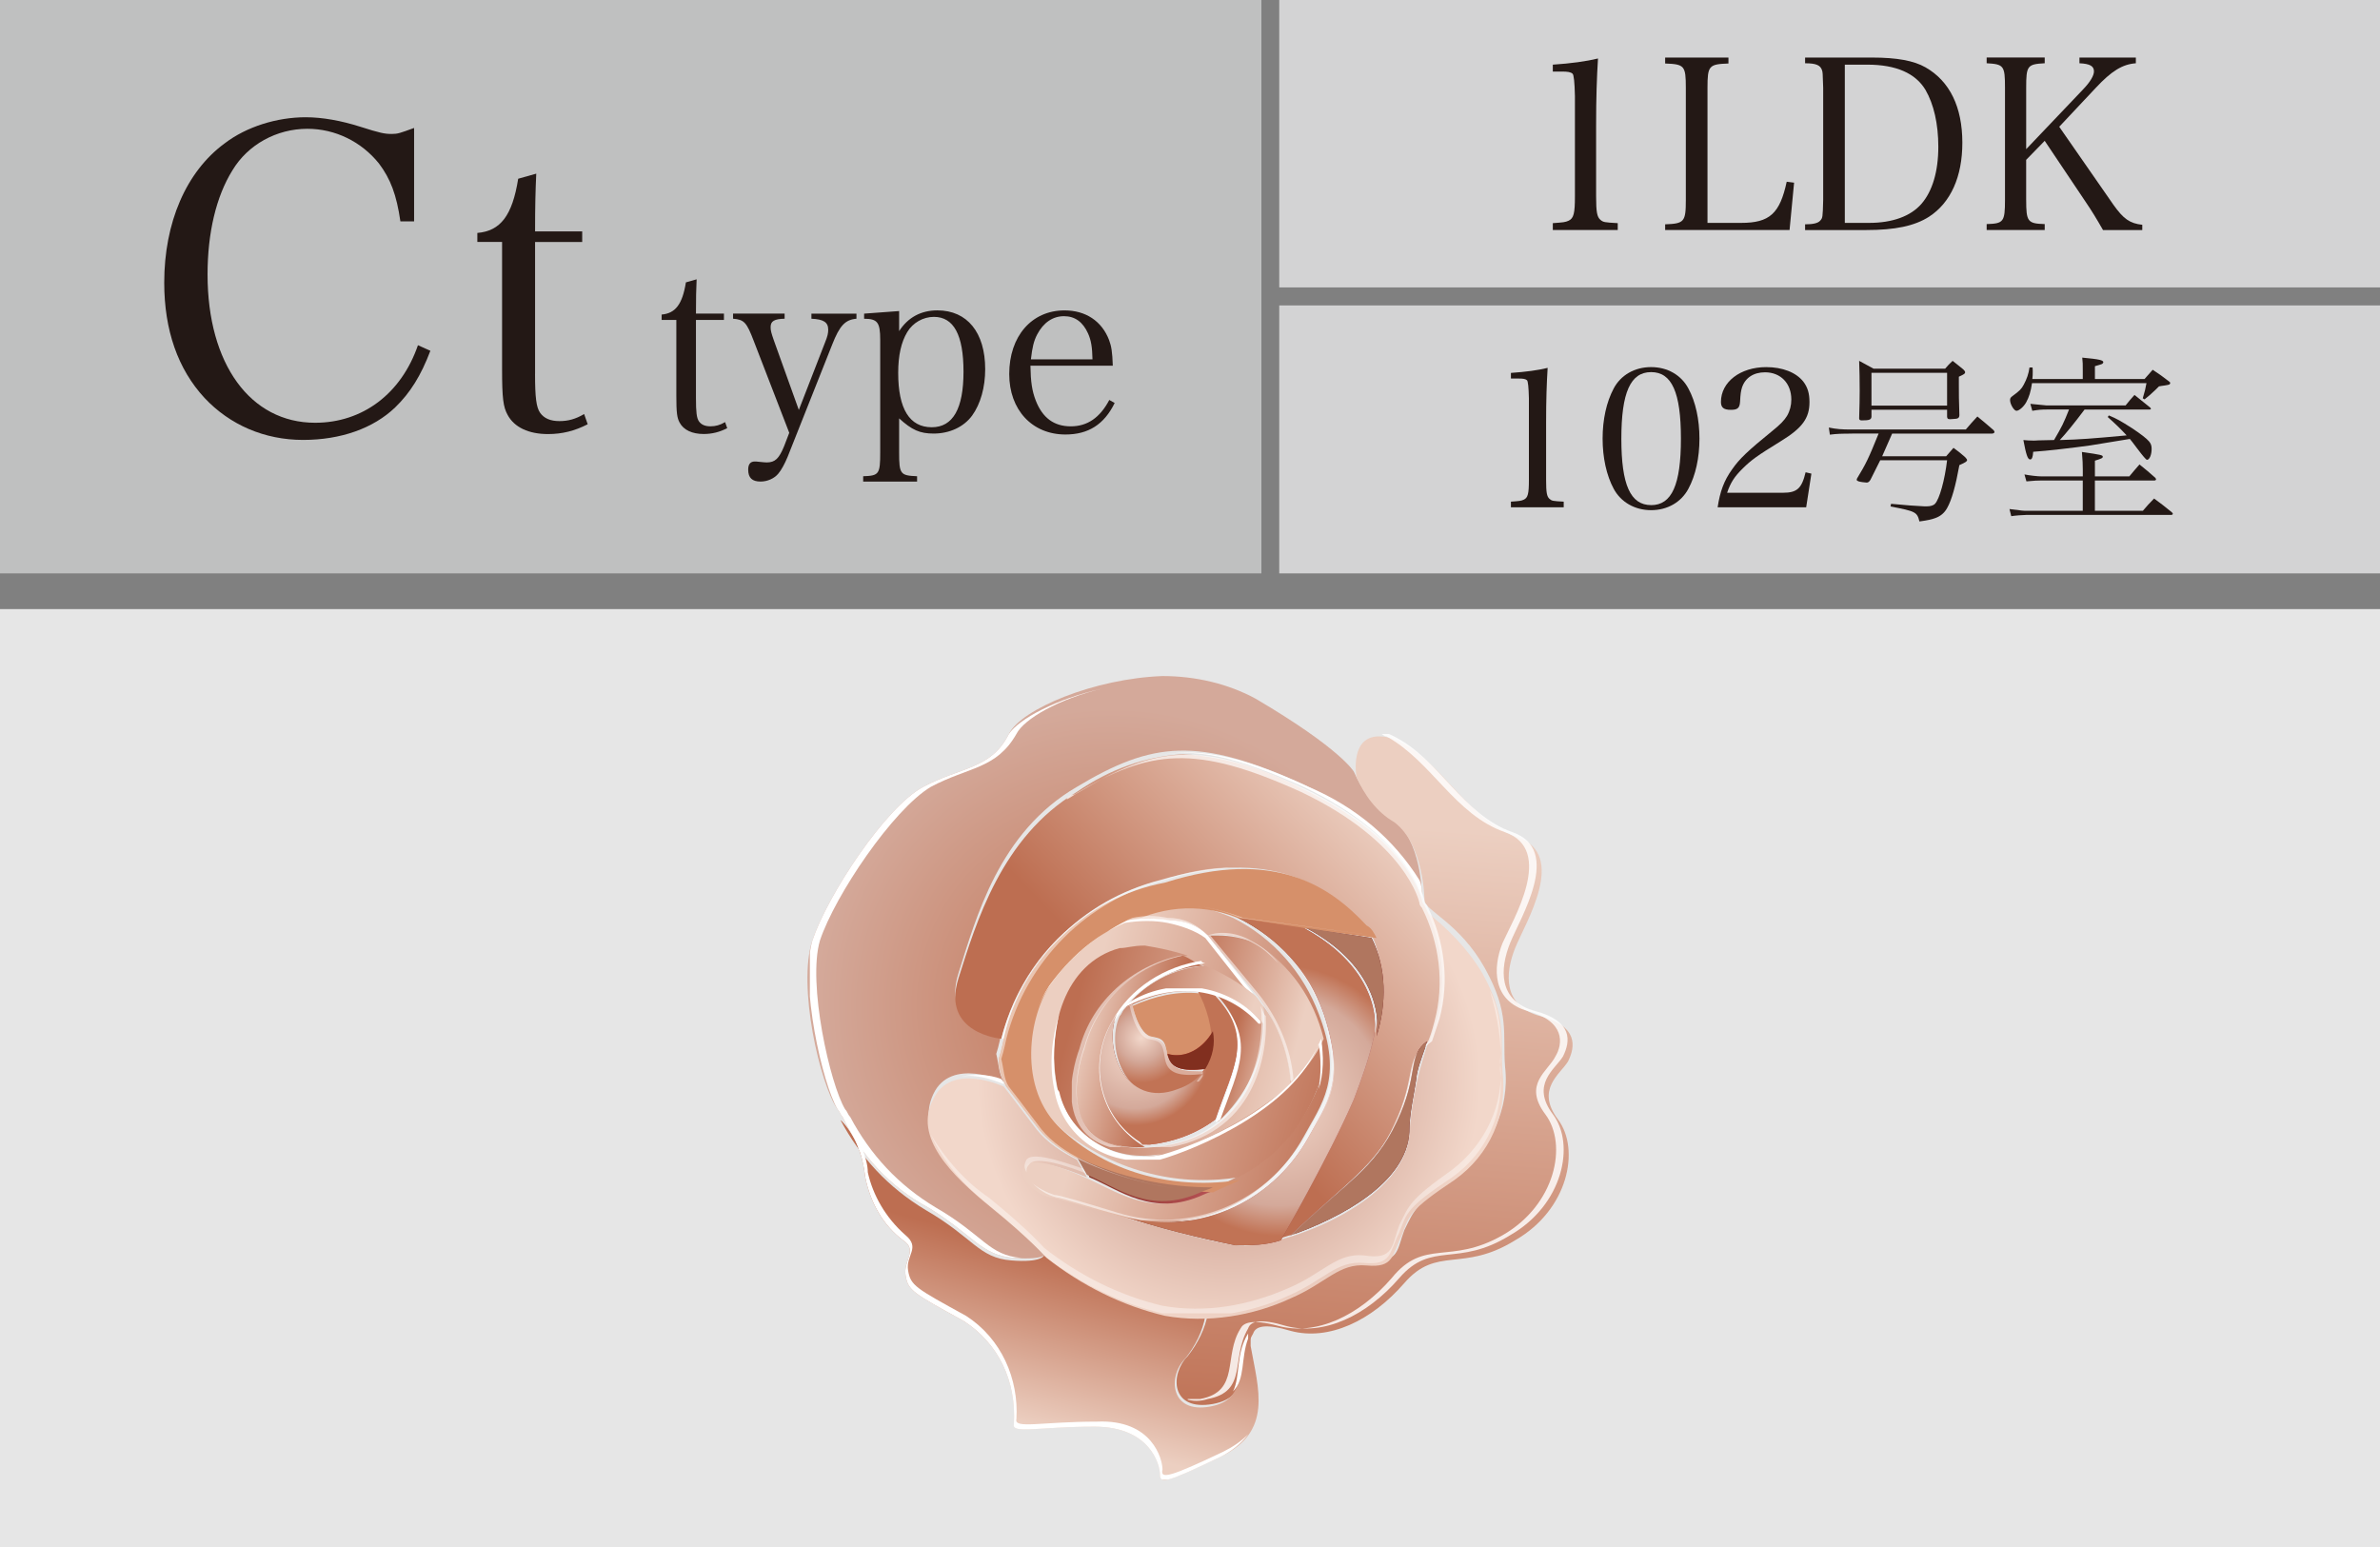 <?xml version="1.0" encoding="UTF-8"?>
<svg id="_レイヤー_2" xmlns="http://www.w3.org/2000/svg" version="1.1" xmlns:xlink="http://www.w3.org/1999/xlink" viewBox="0 0 94.488 61.417">
  <rect x="0" y="0" width="94.488" height="61.417" fill="#808080" stroke="none"/>
  <!-- Generator: Adobe Illustrator 29.7.1, SVG Export Plug-In . SVG Version: 2.1.1 Build 8)  -->
  <defs>
    <style>
      .st0 {
        clip-path: url(#clippath-21);
      }

      .st1 {
        clip-path: url(#clippath-6);
      }

      .st2 {
        clip-path: url(#clippath-7);
      }

      .st3 {
        clip-path: url(#clippath-17);
      }

      .st4 {
        fill: url(#_名称未設定グラデーション_18);
      }

      .st5 {
        clip-path: url(#clippath-31);
      }

      .st6 {
        clip-path: url(#clippath-15);
      }

      .st7 {
        clip-path: url(#clippath-33);
      }

      .st8 {
        fill: #231815;
      }

      .st9 {
        fill: url(#_名称未設定グラデーション_5);
      }

      .st10 {
        clip-path: url(#clippath-18);
      }

      .st11 {
        clip-path: url(#clippath-4);
      }

      .st12 {
        clip-path: url(#clippath-22);
      }

      .st13 {
        clip-path: url(#clippath-23);
      }

      .st14 {
        fill: #681218;
      }

      .st15 {
        fill: #b0765f;
      }

      .st16 {
        fill: url(#_名称未設定グラデーション_13);
      }

      .st17 {
        fill: url(#_名称未設定グラデーション_6);
      }

      .st18 {
        clip-path: url(#clippath-9);
      }

      .st19 {
        clip-path: url(#clippath-10);
      }

      .st20 {
        fill: #d6906a;
      }

      .st21 {
        fill: #fff;
      }

      .st22 {
        clip-path: url(#clippath-25);
      }

      .st23 {
        clip-path: url(#clippath-27);
      }

      .st24 {
        fill: url(#_名称未設定グラデーション_2);
      }

      .st25 {
        fill: url(#_名称未設定グラデーション_11);
      }

      .st26 {
        clip-path: url(#clippath-11);
      }

      .st27 {
        fill: none;
      }

      .st28 {
        fill: url(#_名称未設定グラデーション_14);
      }

      .st29 {
        fill: url(#_名称未設定グラデーション_15);
      }

      .st30 {
        clip-path: url(#clippath-28);
      }

      .st31 {
        clip-path: url(#clippath-1);
      }

      .st32 {
        fill: url(#_名称未設定グラデーション);
      }

      .st33 {
        fill: url(#_名称未設定グラデーション_12);
      }

      .st34 {
        fill: #bfc0c0;
      }

      .st35 {
        opacity: .39;
      }

      .st36 {
        clip-path: url(#clippath-5);
      }

      .st37 {
        clip-path: url(#clippath-20);
      }

      .st38 {
        clip-path: url(#clippath-8);
      }

      .st39 {
        fill: url(#_名称未設定グラデーション_8);
      }

      .st40 {
        fill: url(#_名称未設定グラデーション_4);
      }

      .st41 {
        fill: url(#_名称未設定グラデーション_3);
      }

      .st42 {
        clip-path: url(#clippath-3);
      }

      .st43 {
        clip-path: url(#clippath-26);
      }

      .st44 {
        opacity: .83;
      }

      .st45 {
        fill: #6d141a;
      }

      .st46 {
        clip-path: url(#clippath-12);
      }

      .st47 {
        clip-path: url(#clippath-14);
      }

      .st48 {
        clip-path: url(#clippath-30);
      }

      .st49 {
        clip-path: url(#clippath-19);
      }

      .st50 {
        clip-path: url(#clippath-32);
      }

      .st51 {
        fill: url(#_名称未設定グラデーション_10);
      }

      .st52 {
        opacity: .53;
      }

      .st53 {
        opacity: .48;
      }

      .st54 {
        fill: #812f1f;
      }

      .st55 {
        fill: url(#_名称未設定グラデーション_7);
      }

      .st56 {
        clip-path: url(#clippath-16);
      }

      .st57 {
        clip-path: url(#clippath-2);
      }

      .st58 {
        clip-path: url(#clippath-29);
      }

      .st59 {
        opacity: .7;
      }

      .st60 {
        clip-path: url(#clippath-13);
      }

      .st61 {
        fill: url(#_名称未設定グラデーション_9);
      }

      .st62 {
        fill: url(#_名称未設定グラデーション_17);
      }

      .st63 {
        clip-path: url(#clippath-24);
      }

      .st64 {
        fill: #d3d3d4;
      }

      .st65 {
        clip-path: url(#clippath);
      }

      .st66 {
        opacity: .52;
      }

      .st67 {
        fill: url(#_名称未設定グラデーション_16);
      }

      .st68 {
        fill: #e6e6e6;
      }

      .st69 {
        fill: url(#_名称未設定グラデーション_19);
      }

      .st70 {
        opacity: .41;
      }
    </style>
    <clipPath id="clippath">
      <path class="st27" d="M40.052,29.14c-.7,1.4-1.9,1.3-3.4,2.1s-3.8,4.3-4.4,6.1c-.6,1.8.3,5.7,1,6.7.1.1.1.2.2.3.7,1.5,1.9,2.8,3.4,3.6,1.8,1.1,2.1,1.9,3.4,2,1.3.1,1.3-.2,1.3-.2,0,0-.6-.7-2.2-2-1.6-1.3-3-2.8-2.3-4.3s2.8-.5,2.8-.5c-.2-.3-.2-.7-.3-1.1.1-.3.2-.8.2-.8,0,0-2.4-.2-1.7-2.4.7-2.2,1.6-5.6,4.7-7.4,3-1.8,4.8-2,9-.1,4.2,2,4.7,4.4,4.7,4.4,0,0,0-2.2-1.2-3.1-.7-.4-1.2-1.1-1.5-1.8,0,0-.5-.9-3.9-2.9-1.1-.6-2.4-.9-3.7-.9-2.7.1-5.6,1.3-6.1,2.3Z"/>
    </clipPath>
    <radialGradient id="_名称未設定グラデーション" data-name="名称未設定グラデーション" cx="-2297.273" cy="1125.566" fx="-2297.273" fy="1125.566" r=".292" gradientTransform="translate(-52501.457 89813.13) rotate(94.238) scale(40.662 -40.662)" gradientUnits="userSpaceOnUse">
      <stop offset="0" stop-color="#c17355"/>
      <stop offset="1" stop-color="#d4a99a"/>
    </radialGradient>
    <clipPath id="clippath-1">
      <path class="st27" d="M53.852,30.84c.3.7.8,1.4,1.5,1.8,1.2.9,1.2,3.1,1.2,3.1,0,.4,1.4.9,2.4,2.7,1,1.8.7,2.6.8,3.9.2,1.7-.6,3.3-1.9,4.3-1.7,1.2-1.7,1.4-2.1,2.2-.3.8-.2,1.3-1.4,1.2-1.1-.1-1.6.7-3,1.3-1.1.5-2.2.7-3.4.8-.1.6-.4,1.2-.8,1.7-.7.7-.7,2.2,1,1.9,1.6-.3.9-1.6,1.6-2.8.1-.3.5-.4,1.5-.1,1.5.4,3.2-.4,4.5-1.9s2.3-.4,4.4-1.7c2.1-1.2,2.6-3.6,1.7-4.8-.9-1.2.1-1.8.4-2.3.3-.6.4-1.4-1.1-1.8-1.5-.4-1.4-1.7-1-2.7s2.1-3.7.1-4.4-2.9-2.9-4.7-3.8c-.2-.1-.5-.2-.7-.2-1.3-.1-1,1.6-1,1.6Z"/>
    </clipPath>
    <linearGradient id="_名称未設定グラデーション_2" data-name="名称未設定グラデーション 2" x1="-2308.662" y1="1095.518" x2="-2308.37" y2="1095.518" gradientTransform="translate(-117116.586 206093.323) rotate(94.238) scale(92.763 -92.763)" gradientUnits="userSpaceOnUse">
      <stop offset="0" stop-color="#eccfc1"/>
      <stop offset=".057" stop-color="#eccfc1"/>
      <stop offset="1" stop-color="#bd6e51"/>
    </linearGradient>
    <clipPath id="clippath-2">
      <path class="st27" d="M34.352,46.74c.2,1,.7,1.9,1.5,2.5.6.4,0,.8.1,1.4.1.6.3.7,2.3,1.8,1.4.9,2.1,2.4,2,4.1-.1.4,1,.1,3.2.1s2.6,1.5,2.6,1.9.3.3,2.4-.7c2.1-1,1.5-2.7,1.2-4.4v-.4c-.7,1.1,0,2.5-1.6,2.8s-1.7-1.2-1-1.9c.4-.5.7-1.1.8-1.7-.6,0-1.1,0-1.7-.1-1.7-.4-3.3-1.2-4.7-2.3,0,0-.1.3-1.3.2-1.3-.1-1.5-.9-3.4-2-1.5-.9-2.6-2.1-3.4-3.6.6.6.9,1.4,1,2.3Z"/>
    </clipPath>
    <linearGradient id="_名称未設定グラデーション_3" data-name="名称未設定グラデーション 3" x1="-2301.824" y1="1164.61" x2="-2301.531" y2="1164.61" gradientTransform="translate(-42408.205 47567.547) rotate(104.939) scale(24.7 -24.7)" gradientUnits="userSpaceOnUse">
      <stop offset="0" stop-color="#bd6e51"/>
      <stop offset=".943" stop-color="#eccfc1"/>
      <stop offset="1" stop-color="#eccfc1"/>
    </linearGradient>
    <clipPath id="clippath-3">
      <path class="st27" d="M57.052,40.44c-.6,1.5-1,3-1.1,4.6-.2,2.8-5.3,4.6-6.9,4.4-1.6-.2-6.7-1.8-7.2-1.9s-1.5-.7-1.1-1.2c.3-.5,2.4.4,2.4.4l-.4-.7c-.6-.3-1.2-.7-1.6-1.2-.6-.8-1.3-1.7-1.3-1.7,0,0-2.1-1-2.8.5-.8,1.5.7,3,2.3,4.3,1.6,1.3,2.2,2,2.2,2,1.4,1.1,3,1.9,4.7,2.3,1.7.3,3.5,0,5-.7,1.4-.6,1.9-1.4,3-1.3,1.1.1,1-.4,1.4-1.2.3-.8.3-1,2.1-2.2,1.4-1,2.1-2.6,1.9-4.3-.1-1.3.2-2.1-.8-3.9-.6-1-1.4-1.8-2.3-2.5.7,1.1.9,2.8.5,4.3Z"/>
    </clipPath>
    <radialGradient id="_名称未設定グラデーション_4" data-name="名称未設定グラデーション 4" cx="-2293.713" cy="1135.212" fx="-2293.713" fy="1135.212" r=".292" gradientTransform="translate(-44508.037 75475.349) rotate(94.238) scale(34.232 -34.232)" gradientUnits="userSpaceOnUse">
      <stop offset="0" stop-color="#c17355"/>
      <stop offset=".482" stop-color="#d4a99a"/>
      <stop offset=".996" stop-color="#f2d7ca"/>
      <stop offset="1" stop-color="#f2d7ca"/>
    </radialGradient>
    <clipPath id="clippath-4">
      <path class="st27" d="M42.752,31.44c-3,1.8-4,5.2-4.7,7.4s1.7,2.4,1.7,2.4c.8-3.1,3.2-5.5,6.3-6.3,4.4-1.3,6.6.2,8,1.7.3.3.5.6.6,1,.5,1.6-.1,4-.9,5.9-1,2.3-2.9,5.6-2.9,5.6.1,0,.3-.1.4-.1,2.2-2.1,3.3-2.7,4.2-4.5.8-1.9.4-2.6,1.3-3.2.1-.3.2-.6.3-.9.4-1.5.2-3.1-.5-4.5,0,0-.1-.1-.1-.2,0,0-.5-2.4-4.7-4.4-1.5-.8-3.1-1.3-4.8-1.4-1.5.1-2.9.6-4.2,1.5Z"/>
    </clipPath>
    <linearGradient id="_名称未設定グラデーション_5" data-name="名称未設定グラデーション 5" x1="-2298.916" y1="1023.409" x2="-2298.624" y2="1023.409" gradientTransform="translate(103924.736 -36244.399) rotate(-43.252) scale(43.726 -43.726)" gradientUnits="userSpaceOnUse">
      <stop offset="0" stop-color="#bd6e51"/>
      <stop offset=".943" stop-color="#eccfc1"/>
      <stop offset="1" stop-color="#eccfc1"/>
    </linearGradient>
    <clipPath id="clippath-5">
      <path class="st27" d="M52.552,40.24c.9,2.7.1,3.6-.6,4.9-1.5,2.7-4.6,4-7.5,3.1,1.5.5,3.1.9,4.6,1.2.6,0,1.2,0,1.8-.2,0,0,1.9-3.3,2.9-5.6.3-.8.6-1.6.8-2.5.2-1.2-.4-3-2.8-4.3l-2.6-.4c1.6.8,2.8,2.1,3.4,3.8Z"/>
    </clipPath>
    <radialGradient id="_名称未設定グラデーション_6" data-name="名称未設定グラデーション 6" cx="-2469.549" cy="1087.094" fx="-2469.549" fy="1087.094" r=".292" gradientTransform="translate(-27354.29 -39898.692) rotate(-165.061) scale(14.892 -29.001)" gradientUnits="userSpaceOnUse">
      <stop offset="0" stop-color="#d56f69"/>
      <stop offset=".397" stop-color="#b34f52"/>
      <stop offset="1" stop-color="#802f20"/>
    </radialGradient>
    <clipPath id="clippath-6">
      <path class="st27" d="M44.752,36.54c.6-.1,1.2-.1,1.7,0s1.1.3,1.5.6c.6-.1,1.3,0,1.8.3,1.3.5,3.5,3.6,2.5,5.9s-2.7,3.3-4.7,4.1c-1.9.9-3.3-.2-4.5-.7,0,0-2.1-1-2.4-.4-.3.5.7,1.2,1.1,1.2.2,0,1.3.4,2.5.7,2.9.9,6-.4,7.5-3.1.7-1.3,1.6-2.3.6-4.9-.6-1.6-1.8-3-3.4-3.8-.7-.3-1.4-.5-2.2-.5-.5,0-1.3.2-2.0.6Z"/>
    </clipPath>
    <linearGradient id="_名称未設定グラデーション_7" data-name="名称未設定グラデーション 7" x1="-2378.337" y1="1083.86" x2="-2378.045" y2="1083.86" gradientTransform="translate(-75264.328 -61908.689) rotate(-165.061) scale(37.313 -37.313)" gradientUnits="userSpaceOnUse">
      <stop offset="0" stop-color="#bd6e51"/>
      <stop offset=".943" stop-color="#eccfc1"/>
      <stop offset="1" stop-color="#eccfc1"/>
    </linearGradient>
    <clipPath id="clippath-7">
      <path class="st27" d="M43.252,46.74c1.2.5,2.5,1.6,4.5.7.2-.1.3-.1.5-.2-1.8-.1-3.7-.5-5.3-1.3l.3.8Z"/>
    </clipPath>
    <linearGradient id="_名称未設定グラデーション_8" data-name="名称未設定グラデーション 8" x1="-2438.435" y1="1094.417" x2="-2438.143" y2="1094.417" gradientTransform="translate(-38863.884 -31587.502) rotate(-165.06) scale(18.763 -18.763)" gradientUnits="userSpaceOnUse">
      <stop offset="0" stop-color="#b34f52"/>
      <stop offset="1" stop-color="#802f20"/>
    </linearGradient>
    <clipPath id="clippath-8">
      <path class="st27" d="M44.752,36.54c-1.2.6-2.2,1.4-3,2.5-.9,1.2-1.4,4.2.4,5.8,2,1.6,4.5,2.3,7,1.9,1.4-.7,2.5-1.9,3.1-3.4.3-.7.3-1.4.1-2.1-1.1,2.7-4.9,4.2-6.3,4.6-1.8.4-3.7-.7-4.1-2.5v-.2c-.4-2.3.4-4.8,2.5-5.4,2.2-.6,5.3,1.8,5.3,1.8l-1.8-2.4c-.4-.4-.9-.6-1.5-.6-.3,0-.6-.1-.9-.1-.2,0-.5,0-.8.1Z"/>
    </clipPath>
    <linearGradient id="_名称未設定グラデーション_9" data-name="名称未設定グラデーション 9" x1="-2374.662" y1="1083.215" x2="-2374.369" y2="1083.215" gradientTransform="translate(-80041.074 -65886.34) rotate(-165.061) scale(39.746 -39.746)" gradientUnits="userSpaceOnUse">
      <stop offset="0" stop-color="#bd6e51"/>
      <stop offset=".943" stop-color="#eccfc1"/>
      <stop offset="1" stop-color="#eccfc1"/>
    </linearGradient>
    <clipPath id="clippath-9">
      <path class="st27" d="M47.952,37.14l1.9,2.3c.8,1,1.3,2.3,1.4,3.6.5-.5,1-1.1,1.3-1.8-.4-1.6-1.3-2.9-2.7-3.8-.5-.2-1-.3-1.5-.3h-.4Z"/>
    </clipPath>
    <linearGradient id="_名称未設定グラデーション_10" data-name="名称未設定グラデーション 10" x1="-2439.635" y1="1095.693" x2="-2439.343" y2="1095.693" gradientTransform="translate(-38381.859 -31222.449) rotate(-165.06) scale(18.525 -18.525)" gradientUnits="userSpaceOnUse">
      <stop offset="0" stop-color="#eccfc1"/>
      <stop offset=".057" stop-color="#eccfc1"/>
      <stop offset="1" stop-color="#bd6e51"/>
    </linearGradient>
    <clipPath id="clippath-10">
      <path class="st27" d="M44.452,37.64c-2.2.6-2.9,3.2-2.5,5.4.3,1.9,2.1,3.1,4,2.8h.2c1.9-.6,3.6-1.5,5.1-2.8-.1-1.1-.4-2.2-1.1-3.1.2,1.7-.4,5.2-4.3,5.6-3.9.4-3-3.1-2.7-3.9.5-1.9,2-3.3,4-3.7-.6-.2-1.1-.3-1.7-.4-.5,0-.7.1-1,.1Z"/>
    </clipPath>
    <linearGradient id="_名称未設定グラデーション_11" data-name="名称未設定グラデーション 11" x1="-2387.317" y1="1085.532" x2="-2387.025" y2="1085.532" gradientTransform="translate(-65883.108 -54098.75) rotate(-165.061) scale(32.532 -32.532)" gradientUnits="userSpaceOnUse">
      <stop offset="0" stop-color="#eccfc1"/>
      <stop offset=".057" stop-color="#eccfc1"/>
      <stop offset="1" stop-color="#bd6e51"/>
    </linearGradient>
    <clipPath id="clippath-11">
      <path class="st27" d="M43.052,41.54c-.3.8-1.2,4.2,2.4,4-1.7-1-2.3-3.2-1.3-4.9.8-1.3,2.1-2.2,3.6-2.3-.3-.1-.5-.3-.8-.4-1.9.4-3.4,1.8-3.9,3.6Z"/>
    </clipPath>
    <linearGradient id="_名称未設定グラデーション_12" data-name="名称未設定グラデーション 12" x1="-2492.998" y1="1105.182" x2="-2492.706" y2="1105.182" gradientTransform="translate(-27454.975 -22107.517) rotate(-165.06) scale(12.949 -12.949)" gradientUnits="userSpaceOnUse">
      <stop offset="0" stop-color="#bd6e51"/>
      <stop offset=".943" stop-color="#eccfc1"/>
      <stop offset="1" stop-color="#eccfc1"/>
    </linearGradient>
    <clipPath id="clippath-12">
      <path class="st27" d="M44.652,40.04c2.4-1.3,4.4-.6,5.5.7v-.8c-.1-.1-.2-.3-.3-.4-.6-.5-1.3-.9-2-1.2-1.3.1-2.4.7-3.2,1.7Z"/>
    </clipPath>
    <linearGradient id="_名称未設定グラデーション_13" data-name="名称未設定グラデーション 13" x1="-2438.71" y1="1095.451" x2="-2438.418" y2="1095.451" gradientTransform="translate(-38764.645 -31536.118) rotate(-165.061) scale(18.716 -18.716)" gradientUnits="userSpaceOnUse">
      <stop offset="0" stop-color="#eccfc1"/>
      <stop offset=".057" stop-color="#eccfc1"/>
      <stop offset="1" stop-color="#bd6e51"/>
    </linearGradient>
    <clipPath id="clippath-13">
      <path class="st27" d="M48.352,44.54c1.1-1,1.8-2.4,1.8-3.9-.5-.6-1.2-1-1.9-1.2,1.7,1.8.7,3,.1,5.1Z"/>
    </clipPath>
    <linearGradient id="_名称未設定グラデーション_14" data-name="名称未設定グラデーション 14" x1="-2607.822" y1="1126.772" x2="-2607.529" y2="1126.772" gradientTransform="translate(-17321.37 -13680.314) rotate(-165.061) scale(7.793 -7.793)" gradientUnits="userSpaceOnUse">
      <stop offset="0" stop-color="#eccfc1"/>
      <stop offset=".057" stop-color="#eccfc1"/>
      <stop offset="1" stop-color="#bd6e51"/>
    </linearGradient>
    <clipPath id="clippath-14">
      <path class="st27" d="M46.752,43.24c-2.1.8-3-1.7-2.4-3-1.2,1.7-.8,4,.9,5.1l.1.1h.3c.9-.1,1.8-.4,2.6-1,.7-2.1,1.6-3.3-.1-5-.2-.1-.4-.1-.6-.1.7,1.3,1,3.3-.8,3.9Z"/>
    </clipPath>
    <radialGradient id="_名称未設定グラデーション_15" data-name="名称未設定グラデーション 15" cx="-2541.243" cy="1114.056" fx="-2541.243" fy="1114.056" r=".292" gradientTransform="translate(-21965.659 -17536.92) rotate(-165.06) scale(10.152 -10.152)" gradientUnits="userSpaceOnUse">
      <stop offset="0" stop-color="#802f20"/>
      <stop offset=".101" stop-color="#802f20"/>
      <stop offset=".251" stop-color="#913524"/>
      <stop offset=".577" stop-color="#b03e2f"/>
      <stop offset=".838" stop-color="#c54435"/>
      <stop offset="1" stop-color="#cb4837"/>
    </radialGradient>
    <clipPath id="clippath-15">
      <path class="st27" d="M44.652,40.04c-.1.1-.1.2-.2.3-.6,1.3.3,3.8,2.4,3,.4-.1.8-.4,1-.8-.8,0-1.3,0-1.5-.6-.1-.6-.2-.6-.7-.8-.5-.1-.7-1.3-.7-1.3-.1.1-.2.1-.3.2v0Z"/>
    </clipPath>
    <radialGradient id="_名称未設定グラデーション_16" data-name="名称未設定グラデーション 16" cx="-2689.1" cy="1141.667" fx="-2689.1" fy="1141.667" r=".292" gradientTransform="translate(-14033.629 -10936.082) rotate(-165.06) scale(6.111 -6.111)" gradientUnits="userSpaceOnUse">
      <stop offset="0" stop-color="#f2d7ca"/>
      <stop offset=".004" stop-color="#f2d7ca"/>
      <stop offset=".518" stop-color="#d4a99a"/>
      <stop offset="1" stop-color="#c17355"/>
    </radialGradient>
    <clipPath id="clippath-16">
      <path class="st27" d="M46.352,41.84c.1.6.6.7,1.5.6.3-.5.4-1,.3-1.5-.4.7-1.1,1.1-1.8.9Z"/>
    </clipPath>
    <linearGradient id="_名称未設定グラデーション_17" data-name="名称未設定グラデーション 17" x1="-2712.809" y1="1146.471" x2="-2712.517" y2="1146.471" gradientTransform="translate(-13283.278 -10317.378) rotate(-165.06) scale(5.733 -5.733)" gradientUnits="userSpaceOnUse">
      <stop offset="0" stop-color="#e3a3ab"/>
      <stop offset="1" stop-color="#cb4837"/>
    </linearGradient>
    <clipPath id="clippath-17">
      <rect class="st27" x="32.152" y="27.24" width="24.4" height="22.7"/>
    </clipPath>
    <clipPath id="clippath-18">
      <rect class="st27" x="47.152" y="29.14" width="15.1" height="26.7"/>
    </clipPath>
    <clipPath id="clippath-19">
      <rect class="st27" x="33.452" y="44.34" width="16.1" height="14.4"/>
    </clipPath>
    <clipPath id="clippath-20">
      <rect class="st27" x="36.952" y="39.24" width="22.7" height="12.9"/>
    </clipPath>
    <clipPath id="clippath-21">
      <rect class="st27" x="36.952" y="39.24" width="22.7" height="12.9"/>
    </clipPath>
    <clipPath id="clippath-22">
      <rect class="st27" x="39.752" y="29.94" width="17.6" height="19.1"/>
    </clipPath>
    <clipPath id="clippath-23">
      <path class="st27" d="M52.552,40.24c.9,2.7.1,3.6-.6,4.9-1.5,2.7-4.6,4-7.5,3.1,1.5.5,3.1.9,4.6,1.2.6,0,1.2,0,1.8-.2,0,0,1.9-3.3,2.9-5.6.3-.8.6-1.6.8-2.5.2-1.2-.4-3-2.8-4.3l-2.6-.4c1.6.8,2.8,2.1,3.4,3.8Z"/>
    </clipPath>
    <radialGradient id="_名称未設定グラデーション_18" data-name="名称未設定グラデーション 18" cx="-2440.355" cy="1095.394" fx="-2440.355" fy="1095.394" r=".292" gradientTransform="translate(-38247.846 -31095.291) rotate(-165.061) scale(18.453 -18.453)" gradientUnits="userSpaceOnUse">
      <stop offset="0" stop-color="#f2d7ca"/>
      <stop offset=".004" stop-color="#f2d7ca"/>
      <stop offset=".775" stop-color="#d4a99a"/>
      <stop offset="1" stop-color="#c17355"/>
    </radialGradient>
    <clipPath id="clippath-24">
      <rect class="st27" x="40.952" y="36.34" width="12.1" height="12.1"/>
    </clipPath>
    <clipPath id="clippath-25">
      <rect class="st27" x="39.552" y="34.44" width="14.9" height="12.8"/>
    </clipPath>
    <clipPath id="clippath-26">
      <rect class="st27" x="41.152" y="36.44" width="11.4" height="9.6"/>
    </clipPath>
    <clipPath id="clippath-27">
      <rect class="st27" x="47.952" y="37.14" width="3.4" height="5.9"/>
    </clipPath>
    <clipPath id="clippath-28">
      <rect class="st27" x="42.552" y="37.84" width="7.8" height="7.7"/>
    </clipPath>
    <clipPath id="clippath-29">
      <rect class="st27" x="43.552" y="38.14" width="4.3" height="7.4"/>
    </clipPath>
    <clipPath id="clippath-30">
      <rect class="st27" x="48.252" y="39.54" width="1.1" height="5"/>
    </clipPath>
    <clipPath id="clippath-31">
      <path class="st27" d="M46.752,43.24c-2.1.8-3-1.7-2.4-3-1.2,1.7-.8,4,.9,5.1l.1.1h.3c.9-.1,1.8-.4,2.6-1,.7-2.1,1.6-3.3-.1-5-.2-.1-.4-.1-.6-.1.7,1.3,1,3.3-.8,3.9Z"/>
    </clipPath>
    <radialGradient id="_名称未設定グラデーション_19" data-name="名称未設定グラデーション 19" cx="-2541.243" cy="1114.056" fx="-2541.243" fy="1114.056" r=".292" gradientTransform="translate(-21965.659 -17536.92) rotate(-165.06) scale(10.152 -10.152)" gradientUnits="userSpaceOnUse">
      <stop offset="0" stop-color="#f2d7ca"/>
      <stop offset=".004" stop-color="#f2d7ca"/>
      <stop offset=".775" stop-color="#d4a99a"/>
      <stop offset="1" stop-color="#c17355"/>
    </radialGradient>
    <clipPath id="clippath-32">
      <rect class="st27" x="44.552" y="39.84" width="3.2" height="3.1"/>
    </clipPath>
    <clipPath id="clippath-33">
      <rect class="st27" x="44.652" y="39.24" width="5.5" height="1.4"/>
    </clipPath>
  </defs>
  <g id="_価格と返済例">
    <rect class="st68" y="24.181" width="94.488" height="37.236"/>
    <rect class="st64" x="50.787" width="43.701" height="11.41"/>
    <rect class="st64" x="50.787" y="12.126" width="43.701" height="10.638"/>
    <rect class="st34" width="50.079" height="22.764"/>
    <path class="st8" d="M61.648,8.859c.406-.028.5-.038.623-.095.208-.095.255-.293.255-.973v-3.977c-.012-.548-.044-.844-.094-.888-.076-.066-.189-.085-.426-.085h-.358v-.274c.718-.047,1.331-.132,1.794-.245-.047.746-.075,1.549-.075,2.663v2.806c0,.633.038.821.17.935.113.095.151.104.689.133v.273h-2.578v-.273l-0.0 0Z"/>
    <path class="st8" d="M66.108,8.906c.756-.028.821-.095.821-.964V3.484c0-.878-.057-.935-.821-.963v-.236h2.513v.236c-.775.028-.832.085-.832.963v5.365h1.332c1.134,0,1.54-.368,1.813-1.634l.293.037-.18,1.88h-4.939v-.227Z"/>
    <path class="st8" d="M71.664,8.906c.321,0,.51-.047.595-.142.104-.113.104-.123.123-.831V3.484c-.019-.604-.019-.613-.047-.698-.066-.199-.236-.274-.671-.274v-.227h2.663c.974,0,1.653.123,2.116.388.963.547,1.464,1.577,1.464,2.993,0,1.352-.463,2.381-1.322,2.938-.576.369-1.351.529-2.493.529h-2.428v-.227l-0-0ZM74.205,8.849c.926,0,1.652-.265,2.078-.756.434-.5.67-1.284.67-2.267,0-.907-.18-1.69-.51-2.258-.396-.661-1.171-1.001-2.305-1.001h-.897v6.281h.964Z"/>
    <path class="st8" d="M80.441,7.933c0,.869.057.944.736.963v.236h-2.305v-.236c.671-.019.728-.085.728-.963V3.484c0-.878-.047-.935-.728-.973v-.227h2.305v.227c-.689.038-.736.095-.736.973v2.438l2.248-2.361c.293-.303.443-.558.443-.728,0-.208-.16-.303-.576-.321v-.227h2.239v.227c-.529.038-.964.303-1.597.982l-1.445,1.539,2.153,3.099c.397.557.643.736,1.144.793v.208h-1.559c-.265-.463-.444-.756-.681-1.105l-1.634-2.437-.736.756v1.587Z"/>
    <path class="st8" d="M59.985,19.916c.33-.023.407-.03.507-.077.169-.076.207-.237.207-.79v-3.231c-.01-.445-.036-.686-.076-.722-.062-.054-.154-.068-.346-.068h-.292v-.223c.583-.039,1.082-.107,1.458-.2-.038.606-.061,1.259-.061,2.165v2.279c0,.514.03.668.138.76.092.077.123.084.561.107v.223h-2.096v-.223l-0.0 0Z"/>
    <path class="st8" d="M64.063,15.426c.283-.537.836-.852,1.488-.852.646,0,1.197.314,1.481.852.284.522.438,1.229.438,1.988s-.153,1.458-.438,1.987c-.284.538-.836.853-1.481.853-.652,0-1.205-.322-1.488-.853-.284-.529-.438-1.235-.438-1.987,0-.76.153-1.451.438-1.988ZM65.551,20.054c.821,0,1.183-.806,1.183-2.64,0-1.835-.361-2.641-1.183-2.641s-1.182.813-1.182,2.648c0,1.826.36,2.632,1.182,2.632Z"/>
    <path class="st8" d="M68.192,20.139c.093-.622.254-1.06.568-1.497.299-.43.621-.736,1.604-1.535.315-.253.477-.422.584-.599.115-.199.169-.414.169-.645,0-.645-.423-1.082-1.044-1.082-.453,0-.783.215-.913.599-.047.153-.062.261-.077.561-.016.261-.1.33-.368.33-.284,0-.392-.093-.392-.314,0-.791.768-1.382,1.796-1.382.645,0,1.182.207,1.474.575.169.223.245.461.245.813,0,.638-.283,1.029-1.136,1.551-.959.591-1.166.744-1.504,1.074s-.491.568-.63.975h2.219c.553,0,.744-.168.897-.813l.23.054-.207,1.336s-3.516,0-3.516-0Z"/>
    <path class="st8" d="M73.526,17.215c-.403,0-.623.007-.878.042l-.042-.283c.318.064.503.078.92.078h4.518c.198-.233.255-.297.46-.517.283.233.368.305.645.545.021.028.035.057.035.071,0,.035-.05.063-.099.063h-3.965c-.18.415-.312.715-.396.899h2.541c.128-.149.163-.191.291-.333.219.163.283.212.46.368.063.07.078.092.078.12,0,.05-.064.092-.305.198-.148.821-.305,1.388-.488,1.706-.106.191-.255.319-.468.396-.155.057-.283.085-.63.135-.092-.375-.148-.403-1.147-.595l.021-.106c.488.05,1.091.093,1.31.1h.121c.127,0,.255-.035.312-.1.177-.184.389-.941.481-1.728h-2.655c-.1.206-.17.34-.39.779-.05.078-.092.106-.148.106-.063,0-.27-.028-.326-.05-.042-.015-.07-.035-.07-.063,0-.015.007-.028.014-.05.361-.595.453-.786.857-1.784h-1.056l-0.0 0ZM74.299,16.542c-.008.12-.085.148-.383.148-.078,0-.099-.021-.106-.077.015-.531.021-.779.021-1.091,0-.396-.007-.871-.021-1.196.234.127.319.17.574.312h2.839c.12-.142.163-.185.297-.312.191.148.248.198.425.34.05.05.071.078.071.113,0,.057-.035.078-.248.177v.312c0,.46,0,.503.021,1.218-.007.113-.057.142-.233.148-.064.008-.106.008-.121.008h-.021c-.085,0-.106-.021-.113-.1v-.276h-3.002v.276l0.0 0ZM74.299,16.104h3.002v-1.303h-3.002v1.303Z"/>
    <path class="st8" d="M84.535,18.914c.163-.198.22-.262.404-.475.283.227.368.298.63.531.021.028.028.05.028.063,0,.021-.028.043-.063.043h-2.365v1.203h1.904c.185-.212.241-.283.446-.488.298.22.39.29.687.531.036.028.057.057.057.077,0,.021-.028.043-.057.043h-5.749c-.134,0-.488.028-.608.05l-.071-.283c.531.07.553.07.68.07h2.23v-1.203h-1.649c-.156,0-.29.007-.588.035l-.078-.276c.206.043.531.078.68.078h1.636v-.27c0-.205-.007-.368-.035-.7.778.113.828.127.828.19,0,.05-.042.071-.312.156v.623h1.366l-0-0ZM82.688,15.048v-.332c0-.27,0-.333-.021-.518.68.064.836.1.836.185,0,.021-.028.057-.057.07-.035.015-.128.043-.276.085v.51h1.969c.099-.113.207-.236.325-.368.29.191.375.255.645.461.035.021.05.042.05.07,0,.015-.015.035-.028.05-.021.014-.093.028-.185.042-.092.015-.17.021-.233.036-.057.057-.1.099-.128.127-.219.205-.255.241-.445.39l-.071-.043c.085-.283.106-.375.148-.602h-4.545c-.05.34-.113.545-.233.765-.1.177-.283.333-.383.333-.099,0-.255-.262-.255-.425,0-.071.021-.106.1-.163.29-.212.354-.283.445-.453.121-.227.191-.425.227-.68h.121c.007.071.007.128.007.163,0,.113,0,.17-.015.297h2.004l-0-0ZM81.25,16.259c-.198,0-.312.007-.566.05l-.077-.276c.089.01.304.031.644.063h3.137c.148-.19.198-.24.354-.417.247.198.34.269.615.495.021.021.036.035.036.05,0,.021-.021.035-.043.035h-2.591c-.415.552-.743.956-.984,1.211.793-.021,1.268-.057,2.655-.185-.27-.29-.433-.445-.751-.729l.043-.064c.325.135.46.213.927.51.319.213.574.404.673.524.071.085.1.17.1.29,0,.241-.085.439-.185.439-.033,0-.163-.151-.39-.453-.184-.248-.205-.27-.29-.376-.821.135-1.381.227-1.558.255-.708.1-1.741.22-2.279.255-.015.22-.05.305-.121.305-.099,0-.162-.198-.269-.771.148.014.255.021.39.021.049,0,.105,0,.198-.008.063,0,.085,0,.63-.014.318-.545.375-.658.595-1.211h-.893l0-0Z"/>
    <path class="st8" d="M15.896,8.788c-.153-1.055-.391-1.685-.851-2.297-.697-.867-1.735-1.378-2.841-1.378-1.225,0-2.365.63-2.977,1.65-.646,1.038-.987,2.483-.987,4.134,0,3.557,1.701,5.887,4.27,5.887,1.889,0,3.42-1.156,4.083-3.079l.493.221c-.374.987-.799,1.668-1.395,2.246-.868.834-2.161,1.293-3.658,1.293-1.531,0-2.909-.596-3.913-1.667-1.055-1.14-1.6-2.688-1.6-4.577,0-2.382.868-4.406,2.399-5.529.868-.663,2.076-1.037,3.216-1.037.664,0,1.412.136,2.161.374.8.255.97.289,1.259.289.238,0,.324-.034.885-.238v3.709h-.544l-0.0 0Z"/>
    <path class="st8" d="M21.242,14.847c0,.92.047,1.325.203,1.544.156.218.405.327.764.327.343,0,.64-.078.982-.28l.141.405c-.515.265-1.014.39-1.575.39-.764,0-1.341-.266-1.606-.765-.172-.312-.218-.654-.218-1.809v-5.053h-.982v-.358c.92-.078,1.388-.687,1.622-2.152l.717-.202c-.031.67-.047,1.263-.047,2.292h1.871v.421h-1.871v5.24l0-0Z"/>
    <path class="st8" d="M27.63,15.813c0,.547.027.788.12.917.093.13.241.195.454.195.204,0,.38-.047.583-.167l.084.24c-.306.158-.603.232-.936.232-.454,0-.797-.158-.954-.454-.102-.186-.13-.389-.13-1.074v-3.001h-.583v-.213c.546-.047.824-.408.963-1.278l.426-.121c-.019.398-.027.751-.027,1.362h1.111v.25h-1.111s0,3.111 0,3.111Z"/>
    <path class="st8" d="M32.761,13.581c.093-.231.12-.353.12-.491,0-.296-.185-.417-.667-.436v-.203h1.788v.203c-.444.037-.667.269-.964,1.028l-1.769,4.455c-.111.269-.25.528-.37.667-.158.194-.436.314-.704.314-.334,0-.491-.147-.491-.472,0-.213.083-.324.26-.324.037,0,.083,0,.139.009.204.019.269.028.333.028.334,0,.491-.148.695-.648l.203-.528-1.407-3.64c-.287-.75-.38-.853-.824-.89v-.203h2.047v.203c-.408.01-.556.093-.556.334,0,.139.027.231.129.527l.991,2.761,1.047-2.695-0.0 0Z"/>
    <path class="st8" d="M35.696,13.146c.352-.547.87-.824,1.519-.824,1.186,0,1.898.88,1.898,2.334,0,.723-.185,1.38-.519,1.843-.333.454-.898.714-1.528.714-.546,0-.861-.14-1.37-.603v1.353c0,.861.046.917.713.944v.213h-2.14v-.213c.63-.019.676-.083.676-.944v-4.474c0-.694-.111-.834-.639-.834v-.203l1.39-.103s0,.797,0,.797ZM36.992,16.962c.843,0,1.26-.741,1.26-2.205,0-1.463-.389-2.177-1.176-2.177-.427,0-.834.232-1.057.603-.24.398-.36.926-.36,1.621,0,1.436.453,2.158,1.333,2.158Z"/>
    <path class="st8" d="M40.909,14.517c.01.639.064,1.009.213,1.389.269.686.723,1.02,1.39,1.02.657,0,1.157-.343,1.528-1.047l.213.12c-.417.853-1.047,1.251-1.954,1.251-1.325,0-2.232-.982-2.232-2.399,0-1.5.889-2.528,2.195-2.528.843,0,1.481.426,1.769,1.176.093.25.13.473.148,1.02,0,0-3.27,0-3.27-0ZM43.373,14.267c-.01-.491-.056-.76-.176-1.028-.204-.454-.519-.686-.954-.686-.444,0-.815.25-1.065.723-.139.269-.194.509-.25.991h2.445Z"/>
    <g id="_レイヤー_2-2">
      <g id="_価格と返済例-2">
        <g class="st65">
          <polygon class="st32" points="30.052 49.94 31.852 25.14 58.252 27.04 56.352 51.94 30.052 49.94"/>
        </g>
        <g class="st31">
          <polygon class="st24" points="44.352 55.84 46.452 27.94 64.552 29.24 62.452 57.24 44.352 55.84"/>
        </g>
        <g class="st57">
          <polygon class="st41" points="29.852 57.94 34.552 40.04 54.152 45.24 49.352 63.14 29.852 57.94"/>
        </g>
        <g class="st42">
          <polygon class="st40" points="35.052 52.34 36.452 34.14 61.052 35.94 59.752 54.14 35.052 52.34"/>
        </g>
        <g class="st11">
          <polygon class="st9" points="27.752 38.94 48.052 19.94 67.152 40.14 46.852 59.24 27.752 38.94"/>
        </g>
        <path class="st14" d="M55.452,44.54c-.9,1.9-2,2.4-4.2,4.5,2-.7,4.6-2.1,4.7-4.1,0-.8.2-1.5.3-2.3.1-.5.3-.9.4-1.3-.8.6-.3,1.3-1.2,3.2"/>
        <g class="st36">
          <polygon class="st17" points="41.152 48.64 45.152 33.84 58.052 37.24 54.152 52.04 41.152 48.64"/>
        </g>
        <path class="st45" d="M54.652,41.14c.4-1.3.4-2.7-.2-3.9l-2.6-.4c2.3,1.2,3,3,2.8,4.3"/>
        <g class="st1">
          <polygon class="st55" points="37.252 48.04 41.352 32.64 56.752 36.84 52.652 52.14 37.252 48.04"/>
        </g>
        <g class="st2">
          <polygon class="st39" points="42.252 48.14 43.152 44.64 48.652 46.14 47.752 49.64 42.252 48.14"/>
        </g>
        <path class="st20" d="M39.852,41.24s-.1.5-.2.8c0,.4.1.7.3,1.1,0,0,.7.9,1.3,1.7.4.5,1,.9,1.6,1.2,1.7.8,3.5,1.2,5.3,1.3.4-.2.7-.3,1.1-.5-2.5.4-5.1-.2-7-1.9-1.8-1.6-1.4-4.6-.4-5.8.8-1.1,1.8-2,3-2.5,1.4-.7,3-.8,4.5-.1l5.3.7c-.1-.2-.2-.4-.4-.5-1.4-1.5-3.6-3.1-8-1.7-3.2.6-5.7,3.1-6.4,6.2"/>
        <g class="st38">
          <polygon class="st61" points="37.652 46.44 41.152 33.44 55.252 37.14 51.752 50.14 37.652 46.44"/>
        </g>
        <g class="st18">
          <polygon class="st51" points="46.452 42.64 48.252 35.94 53.952 37.54 52.152 44.14 46.452 42.64"/>
        </g>
        <g class="st19">
          <polygon class="st25" points="39.352 45.64 42.152 35.14 53.352 38.14 50.552 48.64 39.352 45.64"/>
        </g>
        <g class="st26">
          <polygon class="st33" points="39.952 45.24 42.252 36.44 49.752 38.44 47.452 47.24 39.952 45.24"/>
        </g>
        <g class="st46">
          <polygon class="st16" points="44.052 40.54 44.952 36.94 50.752 38.44 49.752 42.04 44.052 40.54"/>
        </g>
        <g class="st60">
          <polygon class="st28" points="46.952 44.24 48.352 39.04 51.352 39.84 49.952 45.04 46.952 44.24"/>
        </g>
        <g class="st47">
          <polygon class="st29" points="41.452 45.14 43.452 37.64 51.452 39.84 49.452 47.24 41.452 45.14"/>
        </g>
        <g class="st6">
          <polygon class="st67" points="42.752 43.74 44.052 38.84 48.852 40.14 47.552 45.04 42.752 43.74"/>
        </g>
        <path class="st20" d="M45.652,41.14c.5.1.6.1.7.8.7.1,1.5-.2,1.8-.9-.1-.5-.2-1.1-.5-1.6-.9-.1-1.8.1-2.7.5,0-.1.2,1,.7,1.2"/>
        <g class="st56">
          <polygon class="st62" points="45.952 42.44 46.452 40.54 48.552 41.04 48.052 42.94 45.952 42.44"/>
        </g>
        <g class="st3">
          <g>
            <path class="st21" d="M38.152,42.74c.6-.1,1.2.1,1.7.3,0,0,0-.1-.1-.2-.5-.2-1.1-.2-1.6-.1"/>
            <path class="st21" d="M51.952,31.24c-2.8-1.3-4.5-1.6-6.2-1.2,1.7-.4,3.3,0,6,1.2,4.2,2,4.7,4.4,4.7,4.4,0-.2,0-.5-.1-.7-1-1.6-2.5-2.9-4.4-3.7"/>
            <path class="st21" d="M33.252,44.04c.1.1.1.2.2.3h0c.7,1.5,1.9,2.8,3.4,3.6,1.8,1.1,2.1,1.9,3.4,2,.4.1.8.1,1.2,0h-.9c-1.3-.1-1.5-.9-3.4-2-1.5-.9-2.6-2.1-3.4-3.6h0c-.1-.1-.1-.2-.2-.3-.6-1-1.5-5-1-6.7.6-1.8,2.9-5.2,4.4-6.1,1.5-.8,2.6-.7,3.4-2.1.3-.6,1.7-1.4,3.4-1.8-1.8.4-3.3,1.2-3.7,1.8-.7,1.4-1.9,1.3-3.4,2.1s-3.8,4.3-4.4,6.1c-.5,1.7.4,5.7,1,6.7"/>
          </g>
        </g>
        <g class="st44">
          <g class="st10">
            <path class="st21" d="M55.052,29.24c1.8,1,2.7,3.1,4.7,3.8s.3,3.5-.1,4.4c-.4,1-.4,2.3,1,2.7,1.5.4,1.4,1.3,1.1,1.8-.3.6-1.3,1.1-.4,2.3.9,1.2.4,3.6-1.7,4.8-2.1,1.2-3.1.1-4.4,1.7-1.3,1.5-3,2.3-4.5,1.9-1.1-.3-1.4-.1-1.5.1-.7,1.1,0,2.5-1.6,2.8h-.6c.3.1.6.1.9,0,1.6-.3.9-1.6,1.6-2.8.1-.3.5-.4,1.5-.1,1.5.4,3.2-.4,4.5-1.9s2.3-.4,4.4-1.7c2.1-1.2,2.6-3.6,1.7-4.8-.9-1.2.1-1.8.4-2.3.3-.6.4-1.4-1.1-1.8-1.5-.4-1.4-1.7-1-2.7s2.1-3.7.1-4.4-2.9-2.9-4.7-3.8c-.2-.1-.4-.2-.6-.2.1.1.2.2.3.2"/>
          </g>
        </g>
        <g class="st49">
          <g>
            <path class="st21" d="M48.952,55.24c.5-.5.3-1.3.6-2.1v-.2c-.5.8-.3,1.7-.6,2.3"/>
            <path class="st21" d="M34.352,46.74c.2,1,.7,1.9,1.5,2.5.6.4,0,.8.1,1.4.1.6.3.7,2.3,1.8,1.4.9,2.1,2.4,2,4.1-.1.4,1,.1,3.2.1s2.6,1.5,2.6,1.9.3.3,2.4-.7c.4-.2.8-.5,1.1-.9-.3.3-.6.5-1,.7-2.1,1-2.5,1.1-2.4.7,0-.4-.4-2-2.6-1.9-2.2,0-3.3.3-3.2-.1.1-1.6-.6-3.2-2-4.1-2-1.1-2.2-1.2-2.3-1.8s.5-.9-.1-1.4c-.8-.7-1.3-1.6-1.5-2.5,0-.3-.1-.6-.2-.9-.3-.4-.5-.8-.9-1.3h0c.6.7.9,1.5,1,2.4"/>
            <path class="st21" d="M47.152,53.74l-.2.2.1-.1.3-.3c-.067.067-.133.133-.2.2"/>
          </g>
        </g>
        <g class="st35">
          <g class="st37">
            <g>
              <g class="st0">
                <path class="st21" d="M59.552,42.14c.2,1.7-.6,3.3-1.9,4.3-1.7,1.2-1.7,1.4-2.1,2.2-.3.8-.2,1.4-1.4,1.2-1.1-.1-1.6.7-3,1.3-1.6.7-3.3,1-5,.7-1.7-.4-3.3-1.2-4.7-2.3,0,0-.6-.7-2.2-2-.9-.6-1.7-1.5-2.3-2.5.5,1.1,1.3,2,2.3,2.8,1.6,1.3,2.2,2,2.2,2,1.4,1.1,3,1.9,4.7,2.3,1.7.3,3.5,0,5-.7,1.4-.6,1.9-1.4,3-1.3,1.1.1,1-.4,1.4-1.2.3-.8.3-1,2.1-2.2,1.4-1,2.1-2.6,1.9-4.3.1-1-.1-2.1-.4-3.1.4.8.5,1.8.4,2.8"/>
              </g>
              <path class="st21" d="M40.752,46.04c-.1.2-.1.3,0,.5,0-.1,0-.2.1-.3.3-.5,2.4.4,2.4.4l-.1-.2c-.4-.1-2.1-.8-2.4-.4"/>
            </g>
          </g>
        </g>
        <g class="st59">
          <g class="st12">
            <g>
              <path class="st21" d="M43.152,36.34c-1.7,1.1-2.9,2.9-3.4,4.9h.1c.4-2,1.6-3.7,3.3-4.9"/>
              <path class="st21" d="M42.652,31.54c3-1.8,4.8-2,9-.1,4.2,2,4.7,4.4,4.7,4.4,0,.067.033.133.1.2.7,1.4.9,3,.5,4.5-.1.4-.2.7-.3.9-.9.6-.4,1.3-1.3,3.2-.8,1.8-2,2.4-4.1,4.4h.1c2.2-2.1,3.3-2.7,4.2-4.5.8-1.9.4-2.6,1.3-3.2.1-.3.2-.6.3-.9.4-1.5.2-3.1-.5-4.5,0,0-.1-.1-.1-.2,0,0-.5-2.4-4.7-4.4-4.2-2-6-1.7-9,.1-.2.1-.3.2-.5.3,0-.1.2-.2.3-.2"/>
            </g>
          </g>
        </g>
        <path class="st15" d="M55.452,44.54c-.9,1.9-2,2.4-4.2,4.5,2-.7,4.6-2.1,4.7-4.1,0-.8.2-1.5.3-2.3.1-.5.3-.9.4-1.3-.8.6-.3,1.3-1.2,3.2"/>
        <g class="st13">
          <polygon class="st4" points="41.152 48.64 45.152 33.84 58.052 37.24 54.152 52.04 41.152 48.64"/>
        </g>
        <path class="st15" d="M54.652,41.14c.4-1.3.4-2.7-.2-3.9l-2.6-.4c2.3,1.2,3,3,2.8,4.3"/>
        <g class="st66">
          <g class="st63">
            <g>
              <path class="st21" d="M47.952,37.14c.6-.1,1.3,0,1.8.3.4.2.7.5,1,.8-.3-.4-.7-.7-1.1-.9-.5-.3-1.2-.4-1.7-.2-.5-.5-1-.7-1.6-.7-.5-.1-.9-.1-1.4,0-.2.1-.3.1-.3.1.6-.1,1.2-.1,1.7,0,.7,0,1.2.2,1.6.6"/>
              <path class="st21" d="M52.452,40.14c.9,2.7.1,3.6-.6,4.9-1.5,2.7-4.6,4-7.5,3.1-1.3-.4-2.3-.7-2.5-.7-.3-.1-.7-.3-.9-.5.3.3.6.5,1,.6.2,0,1.3.4,2.5.7,2.9.9,6-.4,7.5-3.1.7-1.3,1.6-2.2.5-5-.2-.8-.7-1.6-1.4-2.3.7.7,1.1,1.5,1.4,2.3"/>
            </g>
          </g>
        </g>
        <path class="st15" d="M42.752,45.94l.4.7c1.2.5,2.5,1.6,4.5.7.2-.1.3-.1.5-.2-1.9,0-3.7-.4-5.4-1.2"/>
        <g class="st53">
          <g class="st22">
            <g>
              <path class="st21" d="M49.152,46.74h0c-.3,0-.7.1-1,.1.3,0,.7-.1,1-.1"/>
              <path class="st21" d="M39.852,41.24s-.1.5-.2.8c0,.4.1.7.3,1.1,0,0,.7.9,1.3,1.7.4.5,1,.9,1.6,1.2,1.7.8,3.5,1.2,5.3,1.3h0c-1.8-.1-3.6-.5-5.2-1.3-.6-.3-1.2-.7-1.6-1.2-.6-.8-1.3-1.7-1.3-1.7-.2-.3-.2-.7-.3-1.1.1-.3.2-.8.2-.8.8-3.1,3.2-5.5,6.3-6.3.9-.3,1.8-.4,2.7-.5-1,0-1.9.2-2.8.5-3.1.7-5.6,3.2-6.3,6.3"/>
              <path class="st21" d="M49.352,36.44c-.8-.3-1.6-.5-2.4-.5.8,0,1.6.2,2.3.5l5.3.7h0s-5.2-.7-5.2-.7Z"/>
            </g>
          </g>
        </g>
        <g class="st43">
          <g>
            <path class="st21" d="M41.952,43.14c-.2-1-.1-2,.1-2.9-.3,1-.4,2-.2,3,.3,1.9,2.1,3.1,4,2.8h.2c1.4-.4,5.3-2,6.3-4.6.1.6.1,1.2,0,1.8.2-.6.2-1.3.1-2-1.1,2.7-4.9,4.2-6.3,4.6-1.8.4-3.7-.7-4.1-2.5-.1-.1-.1-.2-.1-.2"/>
            <path class="st21" d="M41.652,39.14c.8-1.1,1.8-2,3-2.5.6-.1,1.2-.1,1.7,0s1.1.3,1.5.6l1.5,1.9c.2.2.4.3.4.3l-1.8-2.3c-.4-.4-.9-.6-1.5-.6-.6-.1-1.2-.1-1.7,0-1.2.6-2.2,1.4-3,2.5-.3.4-.5.8-.6,1.2.1-.4.3-.8.5-1.1"/>
          </g>
        </g>
        <g class="st52">
          <g class="st23">
            <path class="st21" d="M49.952,39.44l-1.9-2.3h-.1l1.9,2.3c.8,1,1.3,2.3,1.4,3.5l.1-.1c-.1-1.2-.6-2.4-1.4-3.4"/>
          </g>
        </g>
        <g class="st52">
          <g class="st30">
            <path class="st21" d="M46.952,37.94h-.1c-1.9.4-3.5,1.8-4,3.7-.3.8-1.3,4.4,2.9,4,3.9-.3,4.6-3.5,4.5-5.3-.1-.1-.1-.2-.2-.4.2,1.7-.4,5.2-4.3,5.6-3.9.4-3-3.1-2.7-3.9.5-1.9,2-3.3,3.9-3.7"/>
          </g>
        </g>
        <g class="st58">
          <path class="st21" d="M47.852,38.24c-.1,0-.2-.1-.2-.1h.1c-1.5.2-2.9,1.1-3.6,2.4-1,1.7-.5,3.9,1.2,4.9h.2c-1.7-1-2.3-3.2-1.3-4.9h0c.7-1.2,2.1-2.1,3.6-2.3"/>
        </g>
        <g class="st48">
          <path class="st21" d="M48.452,44.44c.7-2,1.5-3.2-.2-4.9h-.1c1.7,1.7.8,2.9.1,5,.1,0,.2-.1.2-.1"/>
        </g>
        <g class="st5">
          <polygon class="st69" points="41.452 45.14 43.452 37.64 51.452 39.84 49.452 47.24 41.452 45.14"/>
        </g>
        <g class="st70">
          <g class="st50">
            <path class="st21" d="M44.852,39.94s.2,1.1.7,1.3c.5.1.6.1.7.8.1.6.6.7,1.5.6-.1.1-.2.2-.3.4.2-.1.3-.3.4-.5-.8,0-1.3,0-1.5-.6-.1-.6-.2-.6-.7-.8-.5-.1-.7-1.3-.7-1.3-.1.1-.2.1-.4.2v.1c.1-.1.2-.2.3-.2"/>
          </g>
        </g>
        <g class="st7">
          <path class="st21" d="M44.752,39.84l-.2.2c2.4-1.3,4.4-.6,5.5.7v-.2c-1.3-1.5-3.6-1.8-5.3-.7"/>
        </g>
        <path class="st54" d="M46.352,41.84c.1.6.6.7,1.5.6.3-.5.4-1,.3-1.5-.4.7-1.1,1.1-1.8.9"/>
      </g>
    </g>
  </g>
</svg>